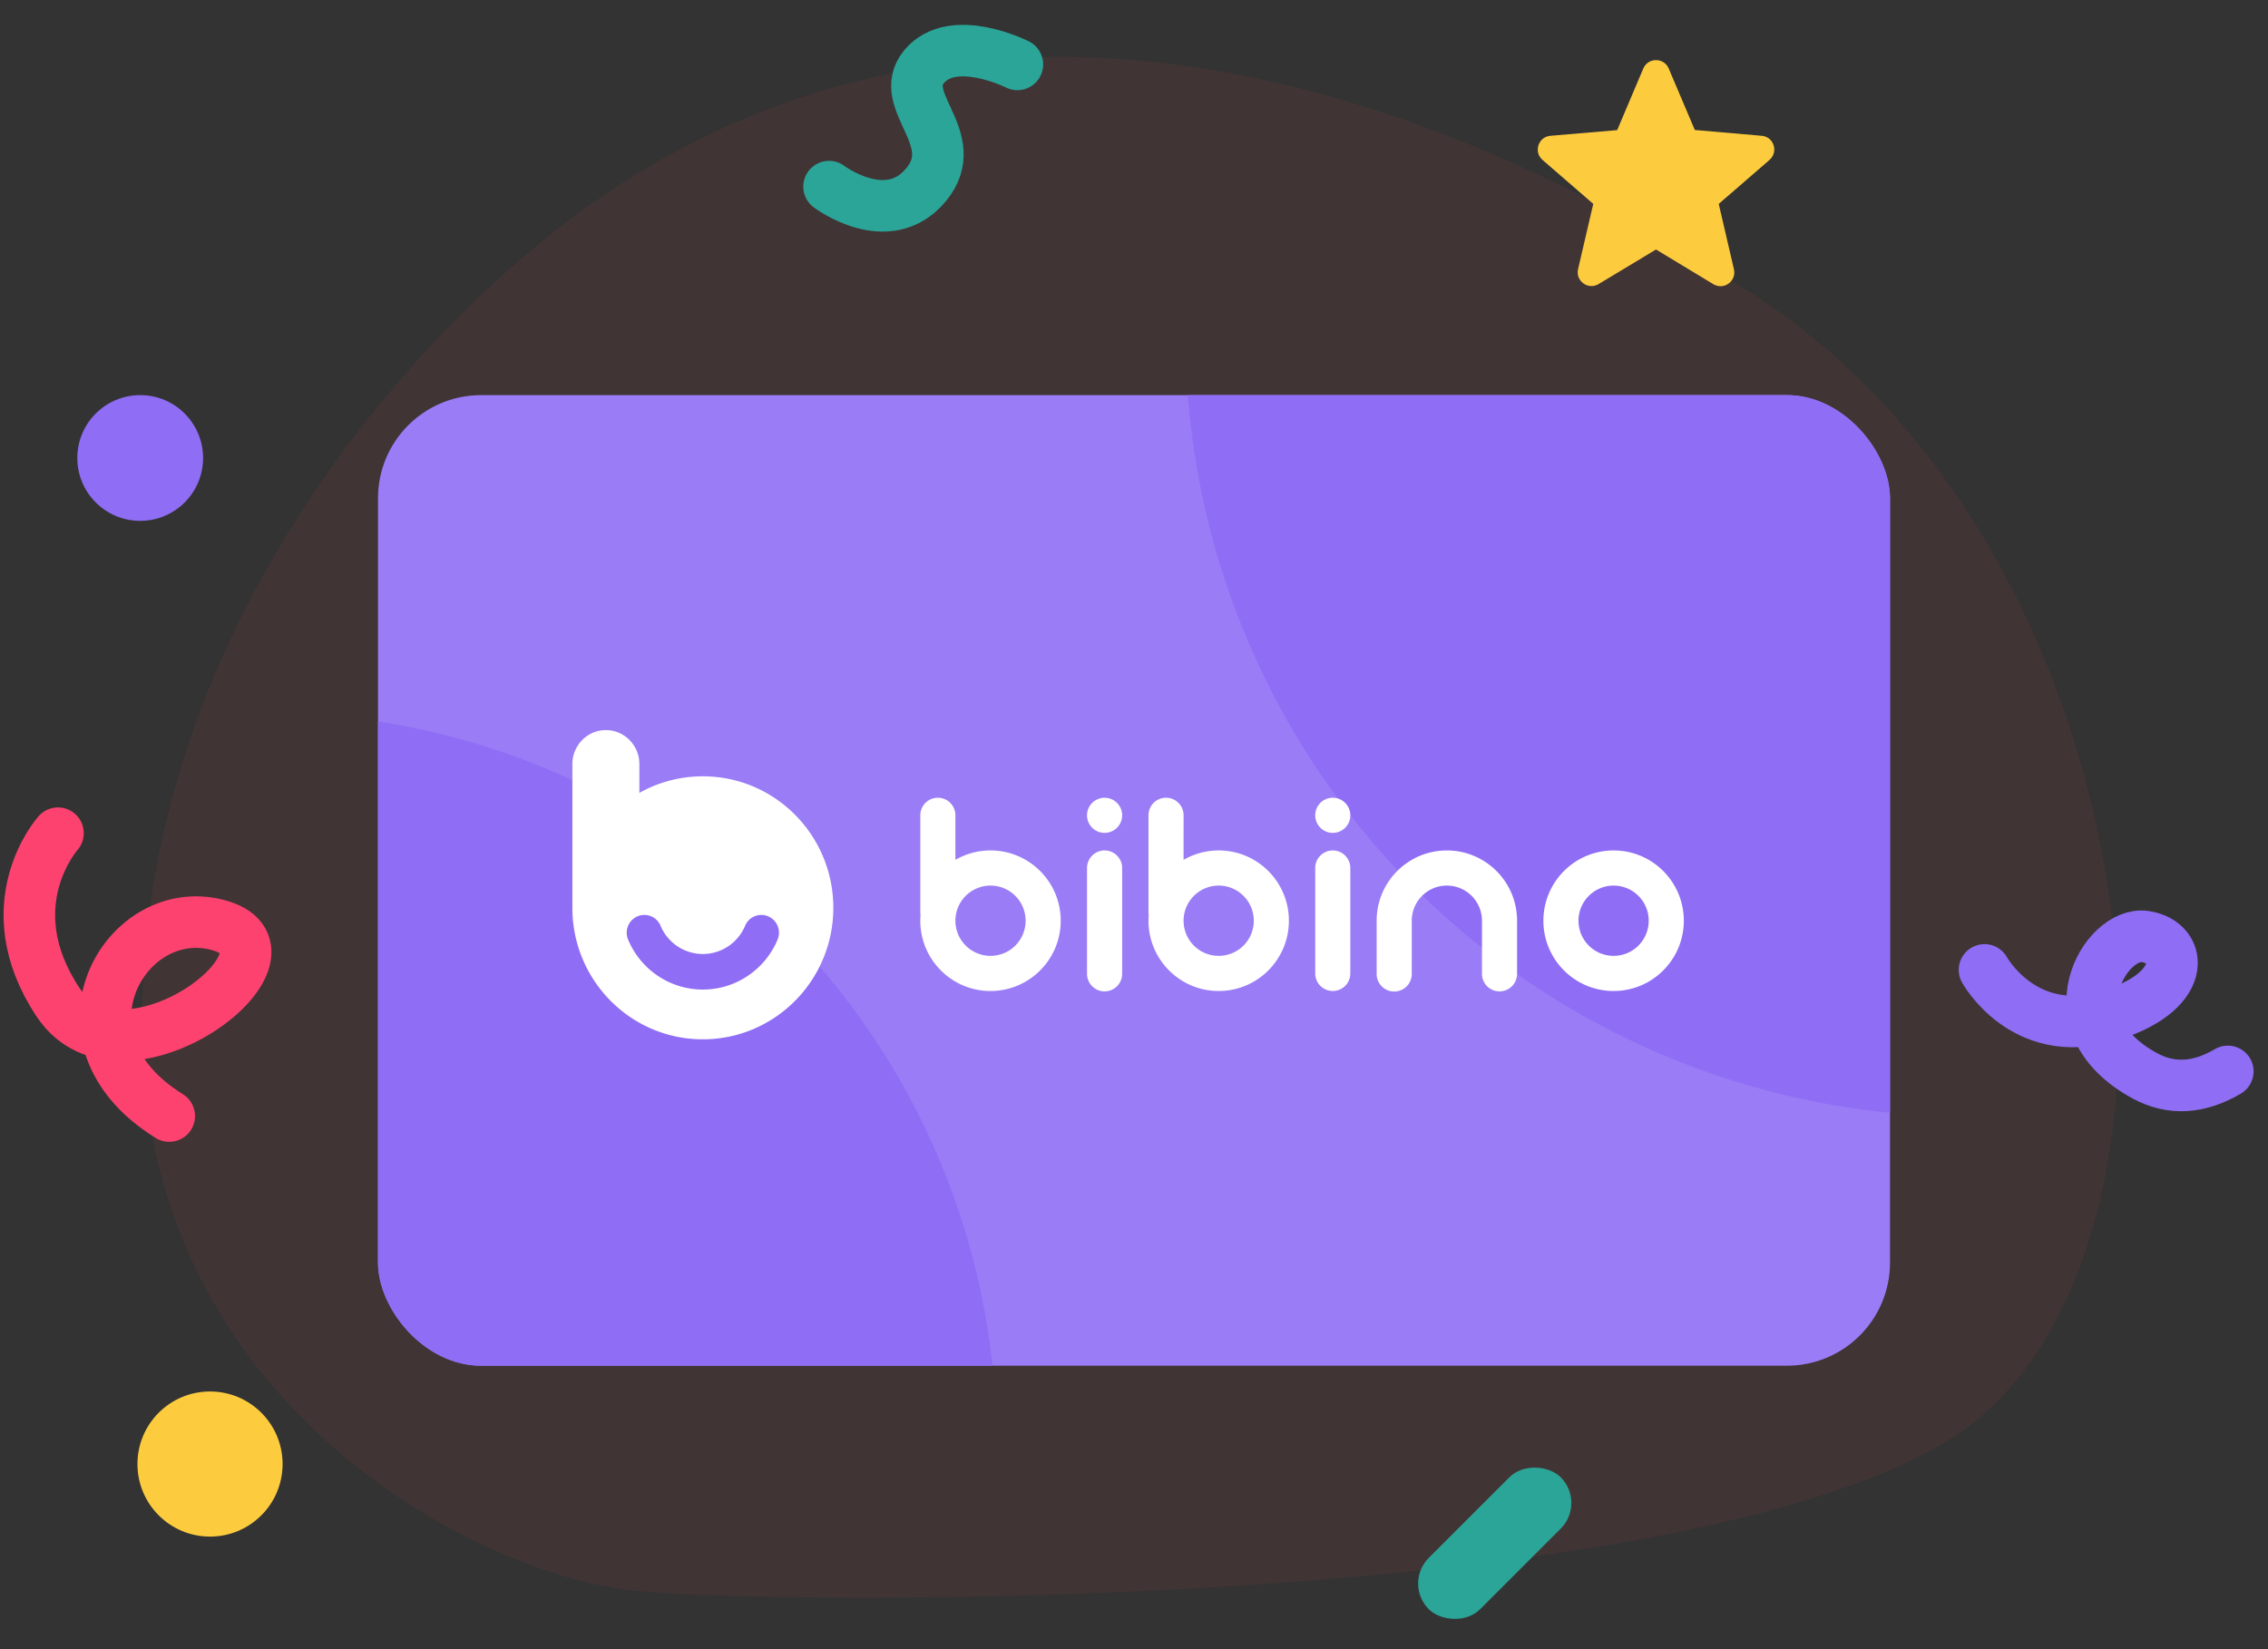 <svg fill="none" height="192" width="264" xmlns="http://www.w3.org/2000/svg" xmlns:xlink="http://www.w3.org/1999/xlink"><rect width="100%" height="100%" fill="#333333" stroke="none"/><clipPath id="a"><rect height="113" rx="12" width="176" x="44" y="46"/></clipPath><path d="m73.971 185.204c-17.939-1.758-55.47-20.882-57.313-62.322s23.95-77.162 48.187-96.176c31.472-24.69 78.676-31.38 139.176 7.522 48.244 31.022 54.838 112.893 23.275 133.119s-135.386 19.615-153.325 17.857z" fill="#ff4241" fill-opacity=".07"/><g clip-path="url(#a)"><rect fill="#9a7cf6" height="113" rx="12" width="176" x="44" y="46"/><circle cx="31" cy="168" fill="#8f6df5" r="85"/><circle cx="229" cy="39" fill="#8f6df5" r="91"/><path clip-rule="evenodd" d="m74.424 88.961c0-2.187-1.746-3.961-3.9-3.961-2.153 0-3.899 1.774-3.899 3.961v16.078c0 .073.002.147.006.22-.004.143-.006.287-.006.431 0 8.455 6.8 15.31 15.188 15.31 8.387 0 15.187-6.855 15.187-15.31 0-8.456-6.8-15.31-15.188-15.31-2.681 0-5.201.7-7.388 1.93zm-.22 17.721a2.046 2.046 0 0 1 2.69 1.1 5.337 5.337 0 0 0 4.918 3.287 5.337 5.337 0 0 0 4.919-3.287 2.046 2.046 0 0 1 2.69-1.1 2.075 2.075 0 0 1 1.09 2.711c-1.465 3.495-4.87 5.814-8.698 5.814-3.83 0-7.234-2.319-8.7-5.814a2.074 2.074 0 0 1 1.092-2.711zm37.007-11.762c0-1.13-.915-2.045-2.043-2.045a2.044 2.044 0 0 0 -2.043 2.046v11.249c0 .118.01.233.028.345-.019.223-.028.45-.028.678 0 4.519 3.659 8.182 8.172 8.182 4.514 0 8.173-3.663 8.173-8.182s-3.659-8.182-8.173-8.182a8.129 8.129 0 0 0 -4.086 1.095v-5.185zm24.517-2.045c1.129 0 2.044.916 2.044 2.046l-.001 5.185a8.13 8.13 0 0 1 4.087-1.095c4.513 0 8.172 3.663 8.172 8.182s-3.659 8.182-8.172 8.182c-4.514 0-8.173-3.663-8.173-8.182 0-.228.01-.455.028-.678a2.17 2.17 0 0 1 -.028-.345v-11.25c0-1.13.915-2.045 2.043-2.045zm52.1 6.136c4.513 0 8.172 3.664 8.172 8.182 0 4.519-3.659 8.182-8.172 8.182-4.514 0-8.173-3.663-8.173-8.182 0-4.518 3.659-8.182 8.173-8.182zm-11.239 8.021c-.086-4.444-3.711-8.02-8.171-8.02-4.513 0-8.172 3.663-8.172 8.181v6.137a2.044 2.044 0 1 0 4.086 0l.002-6.264a4.088 4.088 0 0 1 4.084-3.964l.127.002a4.09 4.09 0 0 1 3.959 4.089v6.137a2.044 2.044 0 1 0 4.087 0zm-21.451-8.02c1.128 0 2.043.915 2.043 2.045v12.273a2.044 2.044 0 0 1 -2.043 2.045 2.044 2.044 0 0 1 -2.043-2.045v-12.273c0-1.13.915-2.046 2.043-2.046zm-26.56 0c1.128 0 2.043.915 2.043 2.045v12.273a2.044 2.044 0 1 1 -4.087 0v-12.273c0-1.13.915-2.046 2.044-2.046zm9.194 8.181a4.089 4.089 0 0 1 4.086-4.091 4.089 4.089 0 0 1 4.086 4.091 4.089 4.089 0 0 1 -4.086 4.091 4.089 4.089 0 0 1 -4.086-4.091zm50.056-4.091a4.09 4.09 0 0 0 -4.087 4.091 4.09 4.09 0 0 0 4.087 4.091 4.09 4.09 0 0 0 4.086-4.091 4.09 4.09 0 0 0 -4.086-4.091zm-76.617 4.091a4.09 4.09 0 0 1 4.086-4.091 4.09 4.09 0 0 1 4.087 4.091 4.09 4.09 0 0 1 -4.087 4.091 4.09 4.09 0 0 1 -4.086-4.091zm43.927-14.318c1.128 0 2.043.916 2.043 2.046s-.915 2.045-2.043 2.045a2.044 2.044 0 0 1 -2.043-2.045c0-1.13.915-2.046 2.043-2.046zm-24.517 2.046a2.044 2.044 0 1 0 -2.043 2.045 2.044 2.044 0 0 0 2.043-2.045z" fill="#fff" fill-rule="evenodd"/></g><path d="m197.281 15.134-3.039-7.157c-.547-1.303-2.413-1.303-2.959 0l-3.04 7.173-7.768.66c-1.416.112-1.995 1.881-.917 2.814l5.902 5.114-1.769 7.591c-.321 1.384 1.174 2.477 2.397 1.737l6.674-4.02 6.675 4.037c1.222.74 2.718-.354 2.396-1.737l-1.769-7.608 5.902-5.114c1.078-.933.515-2.702-.9-2.814z" fill="#fdcc3e"/><path d="m231 112.916s4.493 8.178 14.109 5.452 9.14-8.651 4.57-9.337-11.184 10.158 0 16.224c3.039 1.648 6.254 1.475 9.644-.52" stroke="#8f6df5" stroke-linecap="round" stroke-width="6"/><rect fill="#2aa598" height="8.455" rx="4.228" transform="matrix(.707 -.707 .707 .707 -82.516 169.512)" width="21.725" x="163.361" y="184.362"/><circle cx="24.447" cy="170.447" fill="#fdcc3e" r="8.447"/><path d="m6.749 97s-7.498 8.358 0 19.672 29.78-5.623 18.915-8.893c-10.865-3.271-20.634 13.079-5.963 22.154" stroke="#fd4270" stroke-linecap="round" stroke-linejoin="round" stroke-width="6"/><path d="m118.427 7.5s-7.493-3.774-10.849.248c-3.355 4.022 4.665 8.393.208 13.77-4.456 5.377-11.283.208-11.283.208" stroke="#2aa598" stroke-linecap="round" stroke-width="6"/><circle cx="16.32" cy="53.32" fill="#8f6df5" r="7.32"/></svg>